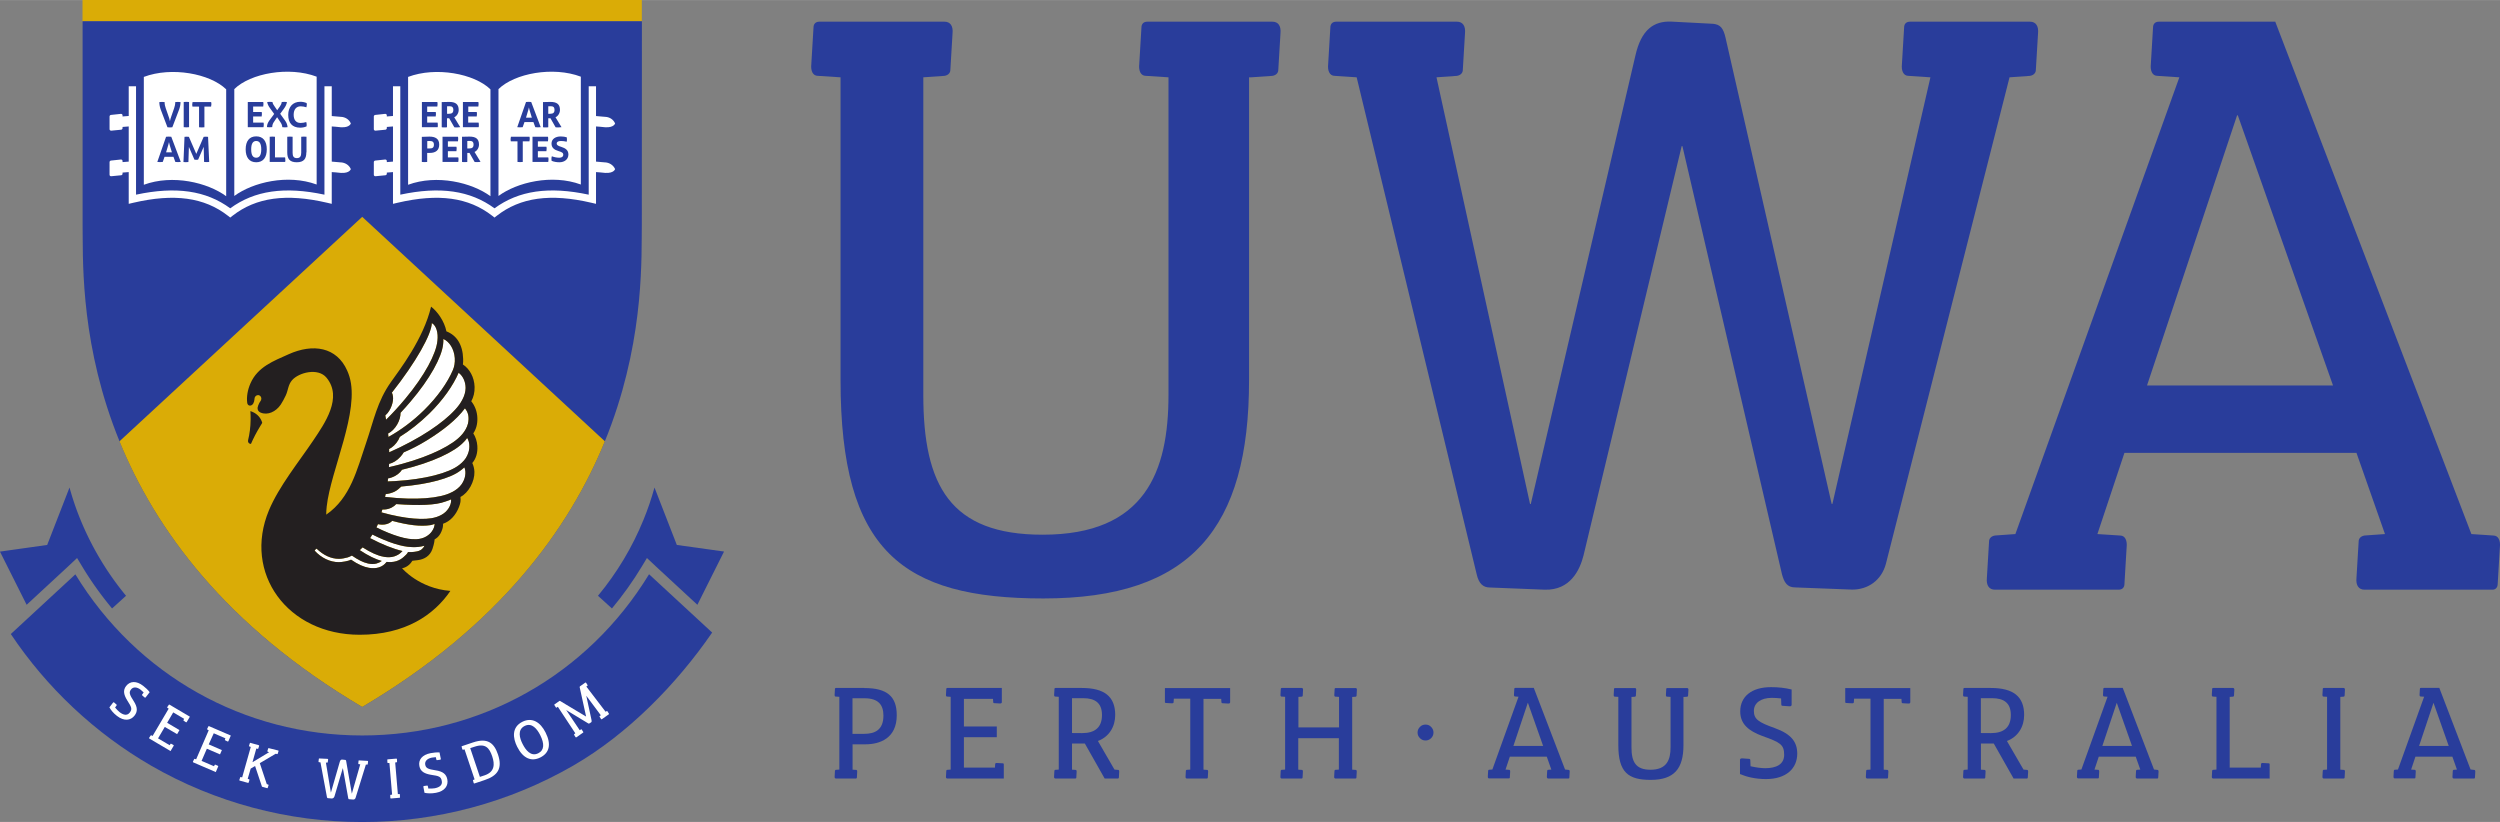 <?xml version="1.0" encoding="utf-8"?>
<svg height="822" id="svg2" viewBox="0 0 923.5 303.6" width="2500" xmlns="http://www.w3.org/2000/svg"><rect x="0" y="0" width="923.5" height="303.6" fill="#808080" stroke="none"/><style>.st0{fill:#293d9b}.st1{fill:#daac06}.st2{fill:#fff}.st3{fill:#231f20}</style><g id="g10" transform="matrix(1.25 0 0 -1.25 0 303.637)"><g id="g12" transform="scale(.24)"><path class="st0" d="M1566.8 985.5c7.2 0 10.8-5.4 9.9-14.4L1574 926c0-2.7-1.8-6.3-7.2-7.2l-26.1-1.8h-2.7V543.9c0-182-71.2-268.6-253.3-268.6-173.9 0-249.7 58.6-249.7 268.6V917l-27.9 1.8c-6.3 0-9 6.3-8.1 14.4l2.7 45.1c0 4.5 2.7 7.2 7.2 7.2H1163c7.2 0 10.8-5.4 9.9-14.4l-2.7-45.1c0-2.7-1.8-6.3-7.2-7.2l-26.1-1.8V525.9c0-111.8 33.3-172.1 146.9-172.1 126.2 0 155 77.5 155 172.1V917l-27.9 1.8c-6.3 0-9 6.3-8.1 14.4l2.7 45.1c0 4.5 2.7 7.2 7.2 7.2h154.1" id="path14"/><path class="st0" d="M2499.6 985.5c7.2 0 10.8-5.4 9.9-14.4l-2.7-45.1c0-2.7-1.8-6.3-7.2-7.2l-25.2-1.8-152.3-599.3c-5.4-19.8-21.6-31.5-41.4-31.5l-70.3 2.7c-9.9 0-13.5 6.3-16.2 16.2l-122.6 527.2h-.9l-120.8-503.8c-4.5-18-16.2-43.3-47.8-42.4l-67.6 2.7c-8.1 0-13.5 4.5-16.2 16.2l-147.8 612-27 1.8c-6.3 0-9 6.3-8.1 14.4l2.7 45.1c0 4.5 2.7 7.2 7.2 7.2H1794c7.2 0 10.8-5.4 9.9-14.4l-2.7-45.1c0-2.7-1.8-6.3-7.2-7.2l-25.2-1.8L1884 391.6h.9l128.9 552.5c7.2 31.5 22.5 42.4 44.2 41.5l51.4-2.7c9-.9 12.6-5.4 15.3-17.1l130.7-574.1h.9L2377 917l-27 1.8c-6.3 0-9 6.3-8.1 14.4l2.7 45.1c0 4.5 2.7 7.2 7.2 7.2h147.8" id="path16"/><path class="st0" d="M2872.7 537.6l-117.2 332.6h-.9l-110.9-332.6h229zm197.4-184.8c6.3 0 9-6.3 8.1-14.4l-2.7-45.1c0-4.5-2.7-7.2-6.3-7.2h-157.7c-7.2 0-10.8 5.4-9.9 14.4l2.7 45.1c0 2.7 1.8 6.3 7.2 7.2l25.2 1.8-35.1 100h-285.7l-33.3-100 27.9-1.8c6.3 0 9-6.3 8.1-14.4l-2.7-45.1c0-4.5-2.7-7.2-7.2-7.2h-152.3c-7.2 0-10.8 5.4-9.9 14.4l2.7 45.1c0 2.7 1.8 6.3 7.2 7.2l25.2 1.8L2683.5 917l-27 1.8c-6.3 0-9 6.3-8.1 14.4l2.7 45.1c0 4.5 2.7 7.2 7.2 7.2h143.3l241.5-630.9 27-1.8" id="path18"/><path class="st0" d="M1064.1 108.6c13.3 0 23.7 4.9 23.7 22.5 0 13.2-6.3 21.3-23.3 21.3h-14.8v-43.8h14.4zm.2 56.4c28.6 0 39.9-10.8 39.9-33.5 0-28.1-20.4-35.8-38.5-35.8h-15.9V64.5l4.4-.3c1 0 1.4-1 1.3-2.3l-.4-7.2c0-.7-.4-1.1-1.2-1.1h-24.6c-1.2 0-1.7.9-1.6 2.3l.4 7.2c0 .4.3 1 1.2 1.2l4.2.3v89.6l-4.5.3c-1 0-1.4 1-1.3 2.3l.4 7.2c0 .7.4 1.1 1.2 1.1h35" id="path20"/><path class="st0" d="M1234.8 72.3c.7 0 1.2-.4 1.2-1.1V53.6h-69.6c-1.2 0-1.7.9-1.6 2.3l.4 7.2c0 .4.3 1 1.2 1.2l4.2.3v89.6l-4.5.3c-1 0-1.4 1-1.3 2.3l.4 7.2c0 .7.4 1.1 1.2 1.1h67.2v-17.5c0-1.1-.9-1.7-2.3-1.6l-7.2.4c-.4 0-1 .3-1.1 1.1l-.3 4.2h-35.8v-34h40.5v-13.2h-40.5V67h38.2l.3 4.4c0 1 1 1.4 2.3 1.3l7.1-.4" id="path22"/><path class="st0" d="M1332.5 109.5c15.5 0 24.4 6.8 24.4 22.3 0 14.8-8.5 20.7-23.1 20.7H1320v-42.9c0-.1 12.5-.1 12.5-.1zm44.3-45.3c1 0 1.4-1 1.3-2.3l-.4-7.2c0-.7-.4-1.1-1.1-1.1h-16.4l-24.4 43.1H1320V64.5l4.4-.3c1 0 1.4-1 1.3-2.3l-.4-7.2c0-.7-.4-1.1-1.2-1.1h-24.6c-1.2 0-1.7.9-1.6 2.3l.4 7.2c0 .4.3 1 1.2 1.2l4.2.3v89.6l-4.4.3c-1 0-1.4 1-1.3 2.3l.4 7.2c0 .7.4 1.1 1.2 1.1h32.4c28 0 41.2-10.6 41.2-33.3 0-14.5-7.6-26.9-21.3-32l20.4-35.2 4.5-.4" id="path24"/><path class="st0" d="M1514.7 165v-17.5c0-1.1-.9-1.7-2.3-1.6l-7.2.4c-.4 0-1 .3-1.2 1.1l-.3 4.2v.1h-21.8V64.5l4.4-.3c1 0 1.4-1 1.3-2.3l-.4-7.2c0-.7-.4-1.1-1.2-1.1h-24.6c-1.2 0-1.7.9-1.6 2.3l.4 7.2c0 .4.3 1 1.2 1.2l4.2.3v87.3h-20.2l-.3-4.4c0-1-1-1.4-2.3-1.3l-7.2.4c-.7 0-1.2.4-1.2 1.1V165h80.3" id="path26"/><path class="st0" d="M1669.3 64.2c1 0 1.4-1 1.3-2.3l-.4-7.2c0-.7-.4-1.1-1.2-1.1h-24.6c-1.2 0-1.7.9-1.6 2.3l.4 7.2c0 .4.3 1 1.2 1.2l4.2.3v38.6h-50V64.5l4.4-.3c1 0 1.4-1 1.3-2.3l-.4-7.2c0-.7-.4-1.1-1.1-1.1h-24.6c-1.2 0-1.7.9-1.6 2.3l.4 7.2c0 .4.3 1 1.2 1.2l4.2.3v89.6l-4.4.3c-1 0-1.4 1-1.3 2.3l.4 7.2c0 .7.4 1.1 1.2 1.1h24.6c1.1 0 1.7-.9 1.6-2.3l-.4-7.2c0-.4-.3-1-1.1-1.2l-4.2-.3v-37.6h50v37.6l-4.5.3c-1 0-1.4 1-1.3 2.3l.4 7.2c0 .7.4 1.1 1.2 1.1h24.6c1.2 0 1.7-.9 1.6-2.3l-.4-7.2c0-.4-.3-1-1.2-1.2l-4.2-.3V64.5l4.3-.3" id="path28"/><path class="st0" d="M1762.2 117.1c1.9-1.9 2.9-4.2 2.9-6.9s-1-5-2.9-6.9c-1.9-1.9-4.2-2.9-6.9-2.9s-5 1-6.9 2.9c-1.9 1.9-2.9 4.2-2.9 6.9s1 5 2.9 6.9c1.9 2 4.2 2.9 6.9 2.9s5.1-.9 6.9-2.9" id="path30"/><path class="st0" d="M1900.1 93.7l-18.7 53h-.2l-17.7-53h36.6zm31.4-29.5c1 0 1.4-1 1.3-2.3l-.4-7.2c0-.7-.4-1.1-1-1.1h-25.1c-1.1 0-1.7.9-1.6 2.3l.4 7.2c0 .4.3 1 1.1 1.2l4 .3-5.6 15.9h-45.5l-5.3-15.9 4.4-.3c1 0 1.4-1 1.3-2.3l-.4-7.2c0-.7-.4-1.1-1.2-1.1h-24.3c-1.2 0-1.7.9-1.6 2.3l.4 7.2c0 .4.3 1 1.2 1.2l4 .3 32.2 89.6-4.3.3c-1 0-1.4 1-1.3 2.3l.4 7.2c0 .7.4 1.1 1.2 1.1h22.8l38.5-100.5 4.4-.5" id="path32"/><path class="st0" d="M2077.4 165c1.1 0 1.7-.9 1.6-2.3l-.4-7.2c0-.4-.3-1-1.1-1.2l-4.2-.3h-.4V94.7c0-29-11.4-42.8-40.4-42.8-27.7 0-39.8 9.3-39.8 42.8v59.4l-4.4.3c-1 0-1.4 1-1.3 2.3l.4 7.2c0 .7.4 1.1 1.1 1.1h24.6c1.2 0 1.7-.9 1.6-2.3l-.4-7.2c0-.4-.3-1-1.2-1.2l-4.2-.3V91.8c0-17.8 5.3-27.4 23.4-27.4 20.1 0 24.7 12.3 24.7 27.4v62.3l-4.4.3c-1 0-1.4 1-1.3 2.3l.4 7.2c0 .7.4 1.1 1.1 1.1h24.6" id="path34"/><path class="st0" d="M2213 84.2c0-18.1-13.4-31.3-38.5-31.3-13.5 0-24.3 2.9-32 6.2v17.4c0 1.3 1 2 2.7 1.9l8.6-.6c.6 0 1.3-.3 1.4-1.3l.3-7.8c6.8-1.6 13.5-2.4 18.1-2.4 13.1 0 23.3 4.4 23.3 16.4 0 12.8-4.9 15.4-27 23.3-16.1 6-27.1 14.2-27.1 30.2 0 18 13.6 29.9 37.9 29.9 8.9 0 17.4-.9 25.4-2.9v-18.8c0-1.3-1-2-2.7-1.9l-8.6.6c-.6 0-1.3.3-1.4 1.3l-.3 7.8c-3.9.4-7.8.7-11.4.7-13.4 0-22.1-6.2-22.1-16.1 0-10.3 6-14.1 25.7-21.1 20.5-7.4 27.7-17.2 27.7-31.5" id="path36"/><path class="st0" d="M2352.2 165v-17.5c0-1.1-.9-1.7-2.3-1.6l-7.2.4c-.4 0-1 .3-1.1 1.1l-.3 4.2v.1h-21.8V64.5l4.4-.3c1 0 1.4-1 1.3-2.3l-.4-7.2c0-.7-.4-1.1-1.1-1.1h-24.6c-1.1 0-1.7.9-1.6 2.3l.4 7.2c0 .4.3 1 1.1 1.2l4.2.3v87.3H2283l-.3-4.4c0-1-1-1.4-2.3-1.3l-7.2.4c-.7 0-1.1.4-1.1 1.1V165h80.1" id="path38"/><path class="st0" d="M2451.6 109.5c15.5 0 24.4 6.8 24.4 22.3 0 14.8-8.5 20.7-23.1 20.7h-13.8v-42.9l12.5-.1zm44.4-45.3c1 0 1.4-1 1.3-2.3l-.4-7.2c0-.7-.4-1.1-1.1-1.1h-16.4L2455 96.7h-15.8V64.5l4.4-.3c1 0 1.4-1 1.3-2.3l-.4-7.2c0-.7-.4-1.1-1.1-1.1h-24.6c-1.1 0-1.7.9-1.6 2.3l.4 7.2c0 .4.3 1 1.1 1.2l4.2.3v89.6l-4.4.3c-1 0-1.4 1-1.3 2.3l.4 7.2c0 .7.4 1.1 1.1 1.1h32.5c28 0 41.2-10.6 41.2-33.3 0-14.5-7.6-26.9-21.2-32l20.4-35.2 4.4-.4" id="path40"/><path class="st0" d="M2625.2 93.7l-18.7 53h-.1l-17.7-53h36.5zm31.4-29.5c1 0 1.4-1 1.3-2.3l-.4-7.2c0-.7-.4-1.1-1-1.1h-25.1c-1.2 0-1.7.9-1.6 2.3l.4 7.2c0 .4.3 1 1.2 1.2l4 .3-5.6 15.9h-45.5l-5.3-15.9 4.5-.3c1 0 1.4-1 1.3-2.3l-.4-7.2c0-.7-.4-1.1-1.1-1.1H2559c-1.1 0-1.7.9-1.6 2.3l.4 7.2c0 .4.3 1 1.1 1.2l4 .3 32.2 89.6-4.3.3c-1 0-1.4 1-1.3 2.3l.4 7.2c0 .7.4 1.1 1.1 1.1h22.8l38.5-100.5 4.3-.5" id="path42"/><path class="st0" d="M2793.6 72.3c.7 0 1.1-.4 1.1-1.1V53.6h-69.6c-1.1 0-1.7.9-1.6 2.3l.4 7.2c0 .4.3 1 1.1 1.2l4.2.3v89.6l-4.4.3c-1 0-1.4 1-1.3 2.3l.4 7.2c0 .7.4 1.1 1.1 1.1h24.6c1.1 0 1.7-.9 1.6-2.3l-.4-7.2c0-.4-.3-1-1.1-1.2l-4.2-.3V67h38.3l.3 4.4c0 1 1 1.4 2.3 1.3l7.2-.4" id="path44"/><path class="st0" d="M2886.1 64.2c1 0 1.4-1 1.3-2.3l-.4-7.2c0-.7-.4-1.1-1.1-1.1h-24.6c-1.1 0-1.7.9-1.6 2.3l.4 7.2c0 .4.3 1 1.1 1.2l4.2.3v89.6l-4.4.3c-1 0-1.4 1-1.3 2.3l.4 7.2c0 .7.4 1.1 1.1 1.1h24.6c1.1 0 1.7-.9 1.6-2.3l-.4-7.2c0-.4-.3-1-1.1-1.2l-4.2-.3V64.5l4.4-.3" id="path46"/><path class="st0" d="M3015.2 93.7l-18.7 53h-.1l-17.7-53h36.5zm31.4-29.5c1 0 1.4-1 1.3-2.3l-.4-7.2c0-.7-.4-1.1-1-1.1h-25.1c-1.1 0-1.7.9-1.6 2.3l.4 7.2c0 .4.3 1 1.1 1.2l4 .3-5.6 15.9h-45.5l-5.3-15.9 4.4-.3c1 0 1.4-1 1.3-2.3l-.4-7.2c0-.7-.4-1.1-1.1-1.1h-24.3c-1.1 0-1.7.9-1.6 2.3l.4 7.2c0 .4.3 1 1.1 1.2l4 .3 32.2 89.6-4.3.3c-1 0-1.4 1-1.3 2.3l.4 7.2c0 .7.4 1.1 1.1 1.1h22.8l38.5-100.5 4.5-.5" id="path48"/><path class="st0" d="M799.2 305.1C723.4 180.8 591.5 106.6 446 106.6S168.6 180.8 92.8 305l-79.5-73.5c44.4-66.4 103.8-122.2 173-162.2C264.9 24 354.7 0 446 0s181 24 259.7 69.4c67.2 38.8 127.2 100 171.2 163.9l-77.7 71.8" id="path50"/><path class="st1" d="M101.6 986h688.7v26.2H101.6V986z" id="path52"/><path class="st0" d="M790.3 736.5C789 659.7 807 354.9 446 141.7c-361.1 213.2-343 518-344.3 594.8V986h688.7l-.1-249.5" id="path54"/><path class="st1" d="M147.1 468.8C190.9 361.6 276.8 241.6 446 141.7c169.2 99.9 255.1 219.9 298.8 327.1L446 745.2 147.1 468.8" id="path56"/><path class="st2" d="M389.9 917.8V785c-35.7 13.1-78.6 2.7-101.4-14.1v131.6c19.9 19.5 67.2 28.2 101.4 15.3" id="path58"/><path class="st2" d="M177.1 917.5V784.7c35.6 13.1 78.6 2.7 101.4-14.1v131.6c-19.9 19.4-67.2 28.2-101.4 15.3" id="path60"/><path class="st2" d="M420.4 812.2h-.3c-5.1.5-9 .8-11.6 1v43.3c2.6-.2 6.4-.4 11.3-1h.6c10.2-.5 11.6 4.7 11.6 4.7-2.3 5.4-7.4 7.8-11.6 8.1h-.3c-5.1.5-9 .8-11.6 1V906h-9V772.5c-49.1 10.5-86.1 5.1-116-16.8-29.8 21.9-66.9 27.3-116 16.8V906h-9v-36.6c-1.9-.1-4.4-.3-7.6-.6v1.4c0 1-.8 1.8-2 1.8l-12.2-1.3c-1-.1-1.8-.9-1.8-1.9v-15.7c0-1 .8-1.8 2.1-1.8l12.2 1.2c.9.1 1.7.9 1.7 1.9v1.5c3.2.3 5.7.5 7.6.6v-43.3c-1.9-.1-4.4-.3-7.6-.6v1.4c0 1-.8 1.8-2 1.8l-12.2-1.3c-1-.1-1.8-.9-1.8-1.9V797c0-1 .8-1.9 2.1-1.8l12.2 1.2c.9.1 1.7.9 1.7 1.8v1.5c3.2.3 5.7.5 7.6.6v-39.1l5.5 1.3c50.5 11.8 87.6 6.7 116.7-16l2.8-2.2 2.8 2.2c29.1 22.7 66.2 27.8 116.7 16l5.5-1.3v39.1c2.6-.2 6.4-.4 11.3-1h.6c10.2-.5 11.6 4.7 11.6 4.7-2.3 5.4-7.4 7.8-11.6 8.2" id="path62"/><path class="st2" d="M165.7 131.1c-4.8-6.2-12.9-7.2-21.6-.5-4.7 3.6-7.6 7.4-9.4 10.6l4.6 6c.3.4.9.4 1.4-.1l2.8-2.5c.2-.1.4-.4.2-.8l-2-2.8c1.9-2.3 4-4.4 5.6-5.7 4.5-3.5 9.2-4.7 12.4-.6 3.4 4.4 2.4 6.6-3.1 15.2-3.9 6.4-5.6 12.1-1.3 17.6 4.8 6.2 12.7 6.7 21 .2 3.1-2.4 5.8-4.9 8-7.8l-5-6.5c-.3-.4-.9-.4-1.4.1l-2.8 2.5c-.2.2-.4.4-.2.8l2 2.8c-1.2 1.2-2.5 2.3-3.7 3.3-4.6 3.6-9.3 3.8-11.9.3-2.8-3.6-1.7-6.5 3.2-14.1 5.1-7.8 5-13.1 1.2-18" id="path64"/><path class="st2" d="M213.7 94.7c.3-.2.3-.4.2-.7l-3.9-6.6-26.1 15.4c-.4.3-.5.7-.1 1.2l1.8 2.6c.1.2.3.3.7.2l1.6-.8 19.8 33.6-1.6 1.1c-.4.2-.3.7 0 1.1l1.8 2.6c.2.3.4.3.7.2l25.2-14.9-3.9-6.6c-.3-.4-.7-.5-1.2-.1l-2.6 1.8c-.2.1-.3.3-.2.7l.8 1.6-13.4 7.9-7.5-12.8 15.2-9-2.9-5-15.2 8.9-8.3-14.1 14.3-8.4 1.1 1.6c.2.4.7.3 1.1 0l2.6-1.5" id="path66"/><path class="st2" d="M268.4 69.2c.3-.1.4-.4.3-.7l-3-7-27.8 12c-.5.2-.5.6-.2 1.2l1.4 2.8c.1.2.3.4.7.3l1.7-.6L257 113l-1.7.9c-.4.2-.4.6-.1 1.1l1.4 2.8c.1.3.4.4.7.3l26.9-11.6-3-7c-.2-.5-.6-.5-1.2-.2l-2.8 1.4c-.2.1-.4.3-.3.7l.6 1.7-14.3 6.2-6.2-13.7 16.2-7-2.3-5.3-16.2 7-6.5-15 15.3-6.6.9 1.7c.2.4.6.4 1.1.1l2.9-1.3" id="path68"/><path class="st2" d="M342.5 88.1c.5-.1.6-.6.4-1.1l-1-3c-.1-.2-.2-.4-.6-.3l-1.8.4-19.6-11.6 8.6-25.8 1.8-.6c.4-.1.5-.6.3-1.1l-1-3c-.1-.3-.3-.4-.6-.3l-6.4 1.8-8.5 25.5-5.4-3.2-3.7-12.6 1.8-.6c.4-.1.5-.6.3-1.1l-1-3c-.1-.3-.3-.4-.6-.3L295.2 51c-.5.1-.6.6-.4 1.1l1 3c.1.2.2.4.6.3l1.8-.4 10.6 37.5-1.8.6c-.4.1-.5.6-.3 1.1l1 3c.1.3.3.4.6.3l10.3-2.9c.5-.1.6-.6.4-1.2l-1-3c-.1-.2-.2-.4-.6-.3l-1.8.4-4.7-16.8L331.4 86l-1.8.6c-.4.1-.5.6-.3 1.1l1 3c.1.3.3.4.6.3l11.6-2.9" id="path70"/><path class="st2" d="M452.6 75.3c.5 0 .7-.4.6-1l-.4-3.1c0-.2-.1-.4-.5-.5h-1.8l-12.7-41c-.5-1.4-1.6-2.1-3-2l-4.9.4c-.7 0-.9.5-1.1 1.2l-6.6 37h-.1l-10.2-34.5c-.4-1.2-1.3-2.9-3.5-2.8l-4.7.4c-.6 0-.9.4-1.1 1.2l-8 42.9-1.9.2c-.4 0-.6.5-.5 1l.4 3.1c0 .3.2.5.5.5l10.3-.5c.5 0 .7-.4.6-1l-.4-3.1c0-.2-.1-.4-.5-.5h-1.8l6.1-36.8h.1l10.9 37.8c.6 2.2 1.7 2.9 3.2 2.7l3.6-.4c.6-.1.9-.4 1-1.2l7-40.2h.1l10.3 36-1.9.2c-.4 0-.6.5-.5 1l.3 3.1c0 .3.2.5.5.5l10.6-.6" id="path72"/><path class="st2" d="M491.8 34.5c.4 0 .7-.4.6-1l.1-3.1c0-.3-.1-.5-.5-.5l-10.6-.9c-.5 0-.8.3-.8.9l-.1 3.1c0 .2.1.5.5.5l1.8.3-3.3 38.9h-1.9c-.4 0-.7.4-.6.9l-.1 3.1c0 .3.1.5.5.5l10.6.9c.5 0 .8-.3.8-.9l.1-3.1c0-.2-.1-.4-.5-.5l-1.8-.3 3.3-38.9 1.9.1" id="path74"/><path class="st2" d="M550.8 52.5c1.5-7.7-3.1-14.5-13.9-16.5-5.8-1.1-10.6-.8-14.2 0l-1.4 7.4c-.1.6.3.9 1 1l3.7.5c.2 0 .6 0 .7-.4l.8-3.3c3-.1 6 .1 7.9.4 5.6 1.1 9.6 3.8 8.6 8.9-1 5.5-3.3 6.2-13.5 7.7-7.4 1.3-12.8 3.8-14.1 10.7-1.5 7.7 3.4 13.9 13.7 15.9 3.8.7 7.5 1.1 11.1.9l1.6-8c.1-.6-.3-.9-1-1l-3.7-.5c-.2 0-.6 0-.7.4l-.8 3.3c-1.7-.1-3.4-.3-4.9-.6-5.7-1.1-8.9-4.5-8.1-8.7.8-4.4 3.7-5.5 12.7-6.9 9.4-1.4 13.3-5 14.5-11.2" id="path76"/><path class="st2" d="M596.7 57.5c12.6 4.2 12.6 13.8 9.4 23.3-3.5 10.4-8.3 16.5-21.9 11.9L579 91l11.9-35.4 5.8 1.9zM582.4 98c18.4 6.2 26.1-1 30.8-14.9 5.8-17.2-.5-26.1-16.4-31.4l-12.6-4.2c-.5-.2-.8.1-1 .7l-.8 3c-.1.2 0 .5.3.6l1.7.7-12.4 37-1.9-.5c-.4-.1-.7.2-.9.8l-.8 3c-.1.3 0 .5.3.6l13.7 4.6" id="path78"/><path class="st2" d="M643.5 96.1c3.7-7.3 10.1-16 19.3-11.4 7.6 3.8 7.6 11.9 2.4 22.3-3.8 7.5-10.2 15.8-19.2 11.3-9.2-4.7-6.2-15-2.5-22.2zm28.3 14.1c7.4-14.8 4.5-25.2-6.5-30.7-10.8-5.4-21.2-1.4-28.5 13.2-5.3 10.5-7.1 24 6.5 30.8 11.8 5.8 22-.3 28.5-13.3" id="path80"/><path class="st2" d="M747.1 136.6c.4.3.8 0 1-.5l1.7-2.7c.2-.3.1-.5-.1-.7l-8.6-6.1c-.4-.3-.8-.1-1.1.4l-1.7 2.7c-.1.2-.2.4.1.7l1.4 1.1-17.9 24 6.5-30.1c.2-1 .2-2.1-.5-2.6-.6-.4-1.4-1-2-1.3-.6-.4-1-.4-1.5-.1l-27.2 16.5 16.6-24.8 1.7 1c.4.3.8 0 1-.5l1.7-2.7c.2-.3.1-.5-.1-.7l-8.4-5.9c-.4-.3-.8-.1-1.1.4l-1.7 2.7c-.1.2-.1.4.1.7l1.4 1.2-21.5 32.6-1.6-1c-.4-.3-.8 0-1 .5l-1.7 2.7c-.2.3-.1.5.1.7l6.1 4.3c.3.2.5.1.8 0l32.1-19.2-7.9 36c-.1.6 0 .9.5 1.3l6.4 4.5c.4.3.8.1 1.1-.4l1.7-2.7c.1-.2.2-.4-.1-.7l-1.4-1.1 23.7-31 1.4.8" id="path82"/><path class="st0" d="M32.8 267.5l50.6 46.8 11.5 10.8 6.4-10.6c11-18.3 23.4-35.5 36.7-51.5l17.2 15.6A364.08 364.08 0 0 0 99 372.5c-5.3 12.9-9.7 26-13.4 39.4l-27.5-70.7L0 333c.1-.2.2-.5.3-.7l32.5-64.8" id="path84"/><path class="st2" d="M715.2 917.8V785c-35.6 13.1-78.6 2.7-101.4-14.1v131.6c20 19.5 67.2 28.2 101.4 15.3" id="path86"/><path class="st2" d="M502.5 917.5V784.7c35.6 13.1 78.6 2.7 101.4-14.1v131.6c-20 19.4-67.2 28.2-101.4 15.3" id="path88"/><path class="st2" d="M745.8 812.2h-.3c-5.1.5-9 .8-11.6 1v43.3c2.6-.2 6.4-.4 11.3-1h.6c10.2-.5 11.6 4.7 11.6 4.7-2.3 5.4-7.4 7.8-11.6 8.1h-.3c-5.1.5-9 .8-11.6 1V906h-9V772.5c-49.1 10.5-86.1 5.1-116-16.8-29.8 21.9-66.9 27.3-116 16.8V906h-9v-36.6c-1.9-.1-4.4-.3-7.6-.6v1.4c0 1-.8 1.8-2 1.8l-12.2-1.3c-1-.1-1.8-.9-1.8-1.9v-15.7c0-1 .8-1.8 2.1-1.8l12.2 1.2c.9.1 1.7.9 1.7 1.9v1.5c3.2.3 5.7.5 7.6.6v-43.3c-1.9-.1-4.4-.3-7.6-.6v1.4c0 1-.8 1.8-2 1.8l-12.2-1.3c-1-.1-1.8-.9-1.8-1.9V797c0-1 .8-1.9 2.1-1.8l12.2 1.2c.9.1 1.7.9 1.7 1.8v1.5c3.2.3 5.7.5 7.6.6v-39.1l5.5 1.3c50.5 11.8 87.6 6.7 116.7-16l2.8-2.2 2.8 2.2c29.1 22.7 66.2 27.8 116.7 16l5.5-1.3v39.1c2.6-.2 6.4-.4 11.3-1h.6c10.2-.5 11.6 4.7 11.6 4.7-2.4 5.4-7.5 7.8-11.6 8.2" id="path90"/><path class="st0" d="M858.7 267.5l-50.6 46.8-11.5 10.8-6.4-10.6c-11-18.3-23.4-35.5-36.7-51.5l-17.2 15.6c23.3 28.1 42.3 59.7 56.2 93.9 5.3 12.9 9.7 26 13.4 39.4l27.5-70.7 58.1-8.1c-.1-.2-.2-.5-.3-.7l-32.5-64.9" id="path92"/><path class="st2" d="M463.5 362.7c20.3-10.2 37.8-15.2 48.3-14.5h1.4c3.6.3 8.2 1.3 11.7 3.4 3.2 1.9 5.3 3.9 7.1 6.5 2.1 3.1 3 5.7 3.2 8.9-1.3-.5-2.6-.9-3.8-1.2-.3-.1-1.1-.2-1.5-.3-11.8-1.8-26.6-.2-47 5.3-3.3-3.7-10.2-5.8-17.5-4.1-.7-1.3-1.3-2.6-1.9-4" id="path94"/><path class="st2" d="M492.4 474.3c-.5-1.3-1.1-2.5-1.8-3.8-3-5.3-7.2-9.2-11.4-11.2 0-1.3.1-2.7.1-4 8.7 3.8 17.6 8.2 26.5 12.9 32.8 17.6 55.9 37.1 63.1 51 .2.3.6 1.1.8 1.5 2 3.8 3.7 9 3.7 13.8 0 8-3.4 15.1-8.6 18.8-6.8-15.8-19.2-33.6-36.2-50.3-11.6-11.4-24-21.1-36.2-28.7" id="path96"/><path class="st2" d="M487.9 391.5c-2.9-3.2-7.9-6.1-13.7-6.6-1.2-.1-2.3-.2-3.4-.1-.3-1.2-.7-2.4-1.1-3.5 29.5-8.2 54.1-10 66.7-6 .3.1 1.1.3 1.4.4 3.6 1.2 8.1 3.4 11.1 6.4 2.7 2.8 4.4 5.3 5.6 8.5 1.3 3.6.9 6.7.9 6.7-1.2-.9-7.4-2.8-7.4-2.8-11.5-4.2-31.2-5.1-60.1-3" id="path98"/><path class="st2" d="M571.1 468c-10.9-12-38.9-25.3-76.1-34.2-2.4-3.8-6.8-7.3-12.4-9.4-1.6-.6-3.2-1-4.8-1.3-.1-1.3-.3-2.4-.4-3.7 2.9.1 5.9.2 8.8.4 37.2 2.1 66.4 10 78.8 19.6.3.2 1 .8 1.3 1 3.3 2.6 7.2 6.6 9.2 10.9 1.8 3.9 2.5 7.2 2.6 10.9 0 4.3-.8 7.4-2.7 10.7-1-1.3-2-2.6-2.9-3.7-.4-.2-1.1-.9-1.4-1.2" id="path100"/><path class="st2" d="M506.7 338.6c-11.7.3-28.6 5.6-48.2 15.4-.9-1.5-1.8-3-2.8-4.4 15.1-7.9 28.8-13.3 39.9-15.9-.5-.6-1.1-1.2-1.8-1.8-2.3-2.2-4.8-3.6-8.3-4.8-3.8-1.3-8.6-1.2-12.2-.6-.3 0-1.1.2-1.4.3-6.6 1.1-15.4 5-25.4 11.4-1.2-1.2-2.4-2.3-3.5-3.4 10.4-6.9 19.7-11.5 27.1-13.3-1.9-1.5-3.8-2.4-6.6-3.2-3.2-.9-7.1-.6-10.1 0-.3 0-.9.2-1.1.3-5.1 1.1-11.6 4.4-19 9.5-1.7-.8-3.4-1.6-5-2.2-3.2-.9-7.6-1.8-10.9-1.8-9.8 0-19.2 4.5-27.5 12.5-.3.3-2.8-2.2-2.4-2.5 8.2-9 19-14.1 29.7-14.1 3.5 0 11.9 1.2 15 3.1 8.8-6.1 15.9-9 21.8-10 .3 0 1-.2 1.3-.2 3.2-.5 7.5-.6 11 .6 3.2 1 5.4 2.4 7.5 4.3.9.8 1.7 1.7 2.3 2.5 3.7-.4 8.2-.3 11.9.9 3.9 1.3 6.6 2.9 9.2 5.3 2.1 2 4.2 3.8 5.2 5.9 5.8-.2 10.3.7 10.3.7 2.2.3 4.7 1.1 6.7 2.9 1.5 1.3 2.5 2.6 3.1 4.2-4.6-1.3-9.6-1.8-13.7-1.7-.4 0-1.6.1-2.1.1" id="path102"/><path class="st2" d="M525.5 469.9c-9.4-5.7-18.9-10.7-28.4-14.7-1.1-1.8-2.4-3.7-4-5.4-4.2-4.7-9.3-7.7-14-8.8-.1-1.3-.1-2.7-.2-4 5.4 1.2 11 2.6 16.5 4.1 35.9 9.8 62.8 23.6 73 35.6.2.3.9.9 1.1 1.2 2.7 3.2 5.7 8 6.7 12.6 1.8 7.8.4 14.1-3.8 18.9-10.1-13.8-26.6-27-46.9-39.5" id="path104"/><path class="st2" d="M568.3 433.7c-.3-.3-1.2-.9-1.5-1.1-11.9-9.2-38.3-16.6-72.6-19.5-2.3-2.2-5.2-4.8-8.5-6.4-3.6-1.7-7.3-2.7-10.7-2.9-.2-1.3-.5-2.1-.8-3.4.2 0 .4 0 .7-.1 37-4.4 67.1-1.7 81 5.6.3.2 1.2.6 1.5.7 3.8 2 8.2 5.3 11 9.2 2.5 3.5 3.8 6.7 4.4 10.3.7 4.2.5 7.1-.8 10.7-1.3-1.2-2.6-2.2-3.7-3.1" id="path106"/><path class="st2" d="M493.2 503.9c0-4.4-1.4-9.5-4.1-14.3-3-5.2-7.1-9.1-11.2-11.2.1-1.4.3-2.8.4-4.2 14.7 8.1 29.9 19.3 43.9 33 16.7 16.4 28.8 33.7 35.4 49.2 1.8 4.2 2.7 9.4 2.4 14.9-.8 11.2-6.6 20.5-14.1 23.5.1-2.1 0-4.4-.3-6.6-1.6-15.6-16.1-42.3-40.2-70.6-4-4.7-8-9.3-12.2-13.7" id="path108"/><path class="st2" d="M499.2 521.4c23.8 28.6 37.9 55.5 39.4 71.1 1.2 9.8-1.3 18.8-6.8 22-.4-13.9-19.3-47.8-49.2-85.7 2.8-5.3 1.5-14.1-3-21.9-1.5-2.6-2.4-3.5-5.1-6.2.4-1.7.7-3.5 1-5.2 7.9 7.8 16 16.7 23.7 25.9" id="path110"/><path class="st3" d="M310.5 505.2c-.7.3-1.5.5-2.2.8.3-3.3.3-6.9.3-10.6-.1-9.2-1.3-17.9-3.1-25.1-.5-1.9.4-3.8 2-4.4.5-.2 1.1-.3 1.6-.2v.1c2.9 6.7 6.7 14.1 11.3 21.6.8 1.4 1.7 2.8 2.5 4.1-1.5 5.8-5.9 11.1-12.4 13.7" id="path112"/><path class="st3" d="M566.3 440.4c-.3-.2-1-.7-1.3-1-12.4-9.6-41.6-17.5-78.8-19.6-2.9-.2-5.9-.3-8.8-.4.1 1.2.3 2.4.4 3.7 1.6.3 3.2.7 4.8 1.3 5.6 2 10 5.6 12.4 9.4 37.2 8.9 65.2 22.2 76.1 34.2.3.3.9 1 1.2 1.3 1 1.1 2 2.3 2.9 3.7 1.9-3.2 2.8-6.4 2.7-10.7 0-3.7-.8-7-2.6-10.9-1.8-4.3-5.7-8.4-9-11zm3.3 80.3c-.2-.3-.6-1.1-.8-1.5-7.2-13.9-30.3-33.5-63.1-51-8.8-4.8-17.7-9.1-26.5-12.9 0 1.4 0 2.7-.1 4 4.2 2.1 8.4 6 11.4 11.2.7 1.3 1.3 2.5 1.8 3.8 12.3 7.6 24.6 17.3 36.2 28.6 17 16.7 29.4 34.5 36.2 50.3 5.1-3.8 8.6-10.8 8.6-18.8 0-4.7-1.7-10-3.7-13.7zm6.6-30.2c-1.1-4.6-4-9.3-6.7-12.6-.2-.3-.8-1-1.1-1.2-10.1-11.9-37.1-25.8-73-35.6-5.5-1.5-11-2.9-16.5-4.1.1 1.3.1 2.6.2 4 4.7 1.1 9.8 4.1 14 8.8 1.6 1.7 2.9 3.6 4 5.4 9.5 4 19 8.9 28.4 14.7 20.3 12.5 36.8 25.7 47 39.5 4.1-4.8 5.5-11 3.7-18.9zm-30.3 104.3c7.4-3.1 13.3-12.4 14.1-23.5.4-5.5-.5-10.6-2.4-14.9-6.6-15.4-18.8-32.8-35.4-49.2-13.9-13.7-29.2-24.9-43.9-33-.1 1.4-.3 2.8-.4 4.2 4.2 2.1 8.2 6 11.2 11.2 2.8 4.8 4.2 9.9 4.1 14.3 4.1 4.4 8.2 9 12.2 13.7 24.2 28.3 38.6 55 40.2 70.6.3 2.2.4 4.4.3 6.6zm-7.3-2.3c-1.4-15.6-15.5-42.5-39.4-71.1-7.7-9.3-15.8-18.1-23.8-26-.3 1.7-.6 3.5-1 5.2 2.7 2.7 3.6 3.6 5.1 6.2 4.6 7.8 5.8 16.6 3 21.9 29.9 37.9 48.8 71.8 49.2 85.7 5.6-3.1 8.1-12.1 6.9-21.9zm-25.4-244.2h-1.4c-10.5-.7-28 4.4-48.3 14.5.6 1.3 1.3 2.6 1.9 4 7.3-1.7 14.2.3 17.5 4.1 20.4-5.5 35.2-7.1 47-5.3.3.1 1.1.2 1.5.3 1.2.3 2.5.7 3.8 1.2-.2-3.2-1.1-5.8-3.2-8.9-1.8-2.6-3.9-4.6-7.1-6.5-3.5-2.2-8.1-3.2-11.7-3.4zm-.5-15.2s-4.5-1-10.3-.7c-1-2.2-3-4-5.2-5.9-2.6-2.4-5.3-4-9.2-5.3-3.7-1.2-8.2-1.3-11.9-.9-.6-.8-1.5-1.7-2.3-2.5-2.1-2-4.4-3.3-7.5-4.3-3.5-1.1-7.8-1.1-11-.6-.3 0-1 .2-1.3.2-5.8 1-13 3.9-21.8 10-3.1-1.9-11.5-3.1-15-3.1-10.7 0-21.4 5.1-29.7 14.1-.3.3 2.1 2.8 2.4 2.5 8.3-8 17.6-12.5 27.5-12.5 3.3 0 7.8.9 10.9 1.8 1.7.6 3.4 1.3 5 2.2 7.4-5.1 13.9-8.4 19-9.5.3 0 .9-.2 1.1-.3 2.9-.6 6.8-.9 10.1 0 2.7.8 4.6 1.7 6.6 3.2-7.3 1.9-16.7 6.4-27.1 13.3 1.2 1.1 2.4 2.2 3.5 3.4 10-6.4 18.8-10.3 25.4-11.4.3-.1 1.1-.2 1.4-.3 3.6-.6 8.3-.7 12.2.6 3.5 1.2 6 2.6 8.3 4.8.7.6 1.2 1.2 1.8 1.8-11.2 2.6-24.8 8-39.9 15.9 1 1.4 1.9 2.9 2.8 4.4 19.7-9.8 36.5-15.1 48.2-15.4.5 0 1.7-.1 2.2-.1 4.1-.1 9.1.4 13.7 1.7-.6-1.6-1.6-2.8-3.1-4.2-2.2-1.8-4.6-2.5-6.8-2.9zm41.8 57.5c-1.2-3.2-2.8-5.7-5.6-8.5-3-3-7.5-5.2-11.1-6.4-.3-.1-1.1-.3-1.4-.4-12.6-4-37.2-2.3-66.7 6 .4 1.2.8 2.3 1.1 3.5 1.1 0 2.2 0 3.4.1 5.9.5 10.9 3.4 13.7 6.6 28.8-2.1 48.6-1.3 60.1 3 0 0 6.1 2 7.4 2.8 0 0 .5-3.1-.9-6.7zm18.2 35.5c-.7-3.6-2-6.8-4.4-10.3-2.7-3.9-7.2-7.2-11-9.2-.3-.2-1.1-.5-1.5-.7-13.8-7.3-44-10-81-5.6-.2 0-.4 0-.7.1.3 1.3.5 2.1.8 3.4 3.4.3 7.1 1.3 10.7 2.9 3.3 1.6 6.2 4.2 8.5 6.4 34.2 2.9 60.7 10.3 72.6 19.5.3.2 1.2.9 1.5 1.1 1.2.9 2.4 1.9 3.6 3 1.4-3.5 1.6-6.4.9-10.6zm15.1 36.9c-.4 5.8-2.2 11.2-5 15.6 3.5 5.1 5.3 11.6 5 18.9-.2 7.9-3.1 15.2-7.5 20.6 2.8 5 4.3 11 4.1 17.7-.4 11.9-6.1 22.2-14.4 27.6.3 2.3.4 4.5.3 6.9-.5 17.8-8.2 29.1-20.6 33.9-2.6 12.8-11.2 24.6-18.9 30.4-9.3-39.7-38.8-77.8-49.4-92.8-17.1-24.2-21.1-47.3-30.6-75-11.2-32.8-19.1-67.6-49.1-88.3 0 3.3.2 6.6.6 10.1 4.9 44.7 41 117.4 28 159.8-.8 2.6-1.7 5.1-2.8 7.5-12.9 29.1-42.1 33.6-72.1 20.1-18.7-8.4-38.1-15.5-47-35.9-3.6-8.2-4.9-16.6-4-23.8.2-1.6 1-2.9 2.4-3.4 1.9-.6 4 .5 5.1 2.5.8 1.4 1.4 3.4 1.5 5.6v.3c0 .5.1 1 .3 1.5.9 2.3 3.4 3.5 5.6 2.6 2.1-.9 3.1-3.5 2.2-5.8-.2-.4-.4-.8-.6-1.1-.5-.7-1.1-1.6-1.6-2.5-1.1-2.1-1.8-4.1-2.1-5.8-.3-2.4 1-4.8 3.3-5.8l.6-.3c8.5-3.5 18.6 1 24.6 9.9 2.2 3.4 4.3 7.2 6.2 11.3 3 6.4 2.8 13 7.7 18.7 8.2 9.5 32.1 15.8 42.5 3.1 20.2-24.5-2.3-56.3-16.3-77.2-17.7-26.3-42.2-56.4-54.6-86-32.3-77.4 22.8-153.3 111.7-153.3 56.4 0 91.7 24.6 111.7 54-38.6 3-59.5 27.9-59.5 27.9s7.7.8 12.7 9.2c0 0 3.6.4 6.8.8 7.8 1 14.9 5 17.9 13.7 2.5 7.3 2.7 11.9 2.7 11.9s5.2 2.2 8.2 9.2c1.7 4 2.2 5.9 2.2 10 8.9 3 15.7 10.7 19.5 20.4 2 5.2 2.4 7.6 1.9 12.6 10 5 17.6 19.3 17.2 30.9-.1 3.9-1.1 7.5-2.6 10.9 4.5 5.2 6.8 12.5 6.2 20.9" id="path114"/><path class="st0" d="M538.9 855.6h-19.4v31h19c.2-.5.3-1.5.3-2.8 0-1-.1-1.9-.3-2.8H526v-6.7h10.5c.2-.5.3-1.4.3-2.7 0-1-.1-1.8-.3-2.8H526v-7.6h12.8c.2-.5.3-1.5.3-2.8.1-1 0-1.9-.2-2.8" id="path116"/><path class="st0" d="M553.5 881.4c-1 0-2.2 0-3-.1v-9.2h2.3c3.8 0 5.4 1.4 5.4 4.8s-1.7 4.5-4.7 4.5zm13.2-25.8c-1.2-.2-2.4-.3-3.9-.3-1.3 0-2.6 0-3.4.2l-6.3 11.1h-2.7v-11.1c-1.1-.2-2.1-.2-3.3-.2-1.1 0-2.1 0-3.2.2v31c2.1.1 6.5.2 9.2.2 7.8 0 11.7-2.8 11.7-9.9 0-3.8-2.3-7.6-5.5-9l7.4-12.2" id="path118"/><path class="st0" d="M589.4 855.6H570v31h19c.2-.5.3-1.5.3-2.8 0-1-.1-1.9-.3-2.8h-12.4v-6.7H587c.2-.5.3-1.4.3-2.7 0-1-.1-1.8-.3-2.8h-10.5v-7.6h12.8c.2-.5.3-1.5.3-2.8.1-1 0-1.9-.2-2.8" id="path120"/><path class="st0" d="M529.1 838.6c-.9 0-2.1 0-3-.1v-9.1h2.8c3.5 0 5.4.9 5.4 4.7 0 3.2-1.6 4.5-5.2 4.5zm.1-14.7H526v-11.1c-.9-.1-1.9-.2-3.3-.2-1.2 0-2.4.1-3.3.2v30.9c2.7.1 6.7.3 9.3.3 7 0 12.1-2.4 12.1-9.7.1-7.1-4.4-10.4-11.6-10.4" id="path122"/><path class="st0" d="M564.3 812.8h-19.4v31h19c.2-.5.3-1.5.3-2.8 0-1-.1-1.9-.3-2.8h-12.4v-6.7H562c.2-.5.3-1.4.3-2.7 0-1-.1-1.8-.3-2.8h-10.5v-7.6h12.8c.2-.5.3-1.5.3-2.8 0-.9-.1-1.8-.3-2.8" id="path124"/><path class="st0" d="M578.4 838.7c-1 0-2.2-.1-3-.1v-9.2h2.3c3.8 0 5.4 1.4 5.4 4.8s-1.7 4.5-4.7 4.5zm13.3-25.8c-1.2-.2-2.4-.3-3.9-.3-1.3 0-2.6 0-3.4.2l-6.3 11.1h-2.7v-11.1c-1.1-.2-2.1-.2-3.3-.2-1.1 0-2.1 0-3.2.2v31c2.1.1 6.5.2 9.2.2 7.8 0 11.7-2.8 11.7-9.9 0-3.8-2.3-7.6-5.5-9l7.4-12.2" id="path126"/><path class="st0" d="M654.9 867.3l-2.7 8.8c-.3 1-.6 2.3-.9 3.7h-.1c-.2-1.4-.6-2.7-.9-3.7l-2.6-8.8h7.2zm10.9-11.7c-.6-.1-2-.2-3.5-.2-1.2 0-2.6.1-3.2.2l-2.3 6.3h-11l-2.2-6.3c-1-.1-2.2-.2-3.4-.2-1.2 0-2.6.1-3.3.2l10.8 31c.6.1 2.2.2 3.2.2 1.2 0 2.7-.1 3.2-.2l11.7-31" id="path128"/><path class="st0" d="M678.1 881.4c-1 0-2.2 0-3-.1v-9.2h2.3c3.8 0 5.4 1.4 5.4 4.8s-1.6 4.5-4.7 4.5zm13.3-25.8c-1.2-.2-2.4-.3-3.9-.3-1.3 0-2.6 0-3.4.2l-6.3 11.1h-2.7v-11.1c-1.1-.2-2.1-.2-3.3-.2-1.1 0-2.1 0-3.2.2v31c2.1.1 6.5.2 9.2.2 7.8 0 11.7-2.8 11.7-9.9 0-3.8-2.3-7.6-5.5-9l7.4-12.2" id="path130"/><path class="st0" d="M651.9 838.2h-8.2v-25.4c-.9-.1-2.1-.2-3.2-.2s-2.4.1-3.3.2v25.4H629c-.2.6-.3 2-.3 2.8 0 .8.2 2.2.4 2.8H652c.2-.6.3-2 .3-2.8-.1-.7-.2-2.2-.4-2.8" id="path132"/><path class="st0" d="M675.1 812.8h-19.4v31h19c.2-.5.3-1.5.3-2.8 0-1-.1-1.9-.3-2.8h-12.4v-6.7h10.5c.2-.5.3-1.4.3-2.7 0-1-.1-1.8-.3-2.8h-10.5v-7.6h12.8c.2-.5.3-1.5.3-2.8 0-.9-.1-1.8-.3-2.8" id="path134"/><path class="st0" d="M688.8 812.4c-3.4 0-7 .6-9.6 1.8-.1.6-.2 1.5-.2 2.2 0 1.1.1 2.2.5 3.4 2.7-1.1 6.3-1.8 9.1-1.8 3.3 0 5 1.5 5 3.6 0 2.3-1.5 3.3-5.9 4.6-5 1.5-8.6 3.9-8.6 9.2 0 5.7 4.9 8.8 11.4 8.8 3 0 5.6-.5 7.4-1.1.1-.5.2-1.3.2-2.5 0-.9-.1-2.2-.3-2.9-2.3.6-4.9.9-7 .9-3.4 0-5.3-1.1-5.3-3 0-2.2 1.7-3 5.8-4.3 4.9-1.6 8.6-3.9 8.6-9.4-.1-5.9-4.8-9.5-11.1-9.5" id="path136"/><path class="st0" d="M207.5 869.1c.7-1.9 1.4-4.1 1.7-5.9h.1c.3 1.8 1 4 1.7 5.9l3.4 9.8c.9 2.5 1.4 4.9 1.4 7.6.9.1 2.2.2 3.3.2 1 0 2.3-.1 3.2-.2 0-3.1-.6-6-1.8-9.3l-8.3-21.7c-.6-.1-1.8-.2-2.9-.2-1.2 0-2.2.1-3.1.2l-8.2 21.6c-1.2 3.3-1.8 6.3-1.8 9.4.8.1 1.9.2 3.3.2 1.1 0 2.4-.1 3.2-.2 0-2.8.5-5.1 1.4-7.6l3.4-9.8" id="path138"/><path class="st0" d="M232.8 855.6c-.9-.1-1.9-.2-3.3-.2-1.2 0-2.4.1-3.3.2v31c.9.1 2.2.2 3.3.2 1.3 0 2.4-.1 3.3-.2v-31" id="path140"/><path class="st0" d="M259.9 880.9h-8.2v-25.4c-.9-.1-2.1-.2-3.3-.2-1.1 0-2.4.1-3.3.2v25.4H237c-.2.6-.3 2-.3 2.8 0 .8.2 2.2.4 2.8H260c.2-.6.3-2 .3-2.8 0-.7-.2-2.2-.4-2.8" id="path142"/><path class="st0" d="M211.7 824.6l-2.7 8.8c-.3 1-.6 2.3-.9 3.7h-.1c-.2-1.4-.6-2.7-.9-3.7l-2.6-8.8h7.2zm10.9-11.8c-.6-.1-2-.2-3.5-.2-1.2 0-2.6.1-3.2.2l-2.3 6.3h-11l-2.2-6.3c-1-.1-2.2-.2-3.4-.2-1.2 0-2.6.1-3.3.2l10.8 31c.6.1 2.2.2 3.2.2 1.2 0 2.7-.1 3.2-.2l11.7-31" id="path144"/><path class="st0" d="M257.6 812.8c-.6-.1-1.8-.2-3.1-.2-1.4 0-2.7.1-3.2.2l-.5 18.6-6.8-15.7c-.5-.2-1.6-.3-2.3-.3-.8 0-1.8.1-2.3.2l-6.8 15.7-.6-18.6c-.6-.1-2-.2-3.3-.2-.7 0-2 .1-2.8.2l1.3 31c.9.1 1.7.2 2.7.2 1.1 0 2.2-.1 2.7-.2l9.1-21 9.1 21c.9.1 1.8.2 2.7.2 1.1 0 2-.1 2.7-.2l1.4-30.9" id="path146"/><path class="st0" d="M324.5 855.6h-19.4v31h19c.2-.5.3-1.5.3-2.8 0-1-.1-1.9-.3-2.8h-12.4v-6.7h10.5c.2-.5.3-1.4.3-2.7 0-1-.1-1.8-.3-2.8h-10.5v-7.6h12.8c.2-.5.3-1.5.3-2.8 0-1-.1-1.9-.3-2.8" id="path148"/><path class="st0" d="M331.7 863.9l5.9 8-5.4 7.5c-1.7 2.4-2.8 4.6-3.2 7.2.7.1 2.2.2 3.2.2 1.1 0 2.5-.1 3.3-.2.2-2 1.4-3.7 2.6-5.4l3.2-4.7 3.3 4.6c1.1 1.6 2.2 3.5 2.3 5.5.8.1 2.2.2 3.3.2 1 0 2.4-.1 3.1-.2-.4-2.9-1.6-5.2-3.4-7.8l-4.9-6.7 5.9-8.2c2.1-2.8 3-5.6 3.2-8.3-.8-.1-2.1-.2-3.3-.2-1 0-2.3.1-3.2.2-.1 2-.8 3.9-2 5.7l-4.4 6.6-4.3-6.4c-1.1-1.7-1.7-3.8-1.7-5.8-.7-.1-2.3-.2-3.3-.2-1.1 0-2.4.1-3.2.2.1 2.6.7 5 3 8.2" id="path150"/><path class="st0" d="M377.3 880.1c-2.2.7-5 1.2-7.1 1.2-5.2 0-8.6-3.7-8.6-10.4 0-6.1 2.7-10.1 8.6-10.1 2.2 0 4.7.5 6.9 1.1.3-.8.5-2.1.5-3.1 0-.8 0-1.7-.1-2.2-2.3-1.1-5.2-1.6-7.9-1.6-9.9 0-14.7 6-14.7 15.7 0 9.4 5.2 16.2 15 16.2 2.4 0 5.5-.6 7.7-1.6.1-.5.2-1.5.2-2.1-.2-1.2-.4-2.6-.5-3.1" id="path152"/><path class="st0" d="M315.5 838.6c-3.9 0-6.2-3-6.2-10.3s2.2-10.3 6.2-10.3c3.9 0 6.2 3 6.2 10.3s-2.3 10.3-6.2 10.3zm0-26.2c-8.5 0-13 5.9-13 15.9 0 10.1 4.5 16 13 16s13-5.9 13-16c0-10-4.5-15.9-13-15.9" id="path154"/><path class="st0" d="M351.1 812.8h-19v31c.9.1 2.1.2 3.2.2 1.3 0 2.5-.1 3.3-.2v-25.4H351c.2-.5.3-1.5.3-2.8.2-.9.1-1.8-.2-2.8" id="path156"/><path class="st0" d="M377.2 824.6c0-7.9-3-12.2-11.8-12.2-8.9 0-11.7 4.4-11.7 12.2v19.2c.9.1 2.1.2 3.2.2 1.3 0 2.4-.1 3.4-.2v-19.7c0-4.2 1.2-6.6 5.2-6.6s5.4 2.4 5.4 6.6v19.7c.8.1 2.2.2 3.3.2 1 0 2.4-.1 3.2-.2v-19.2" id="path158"/></g></g></svg>